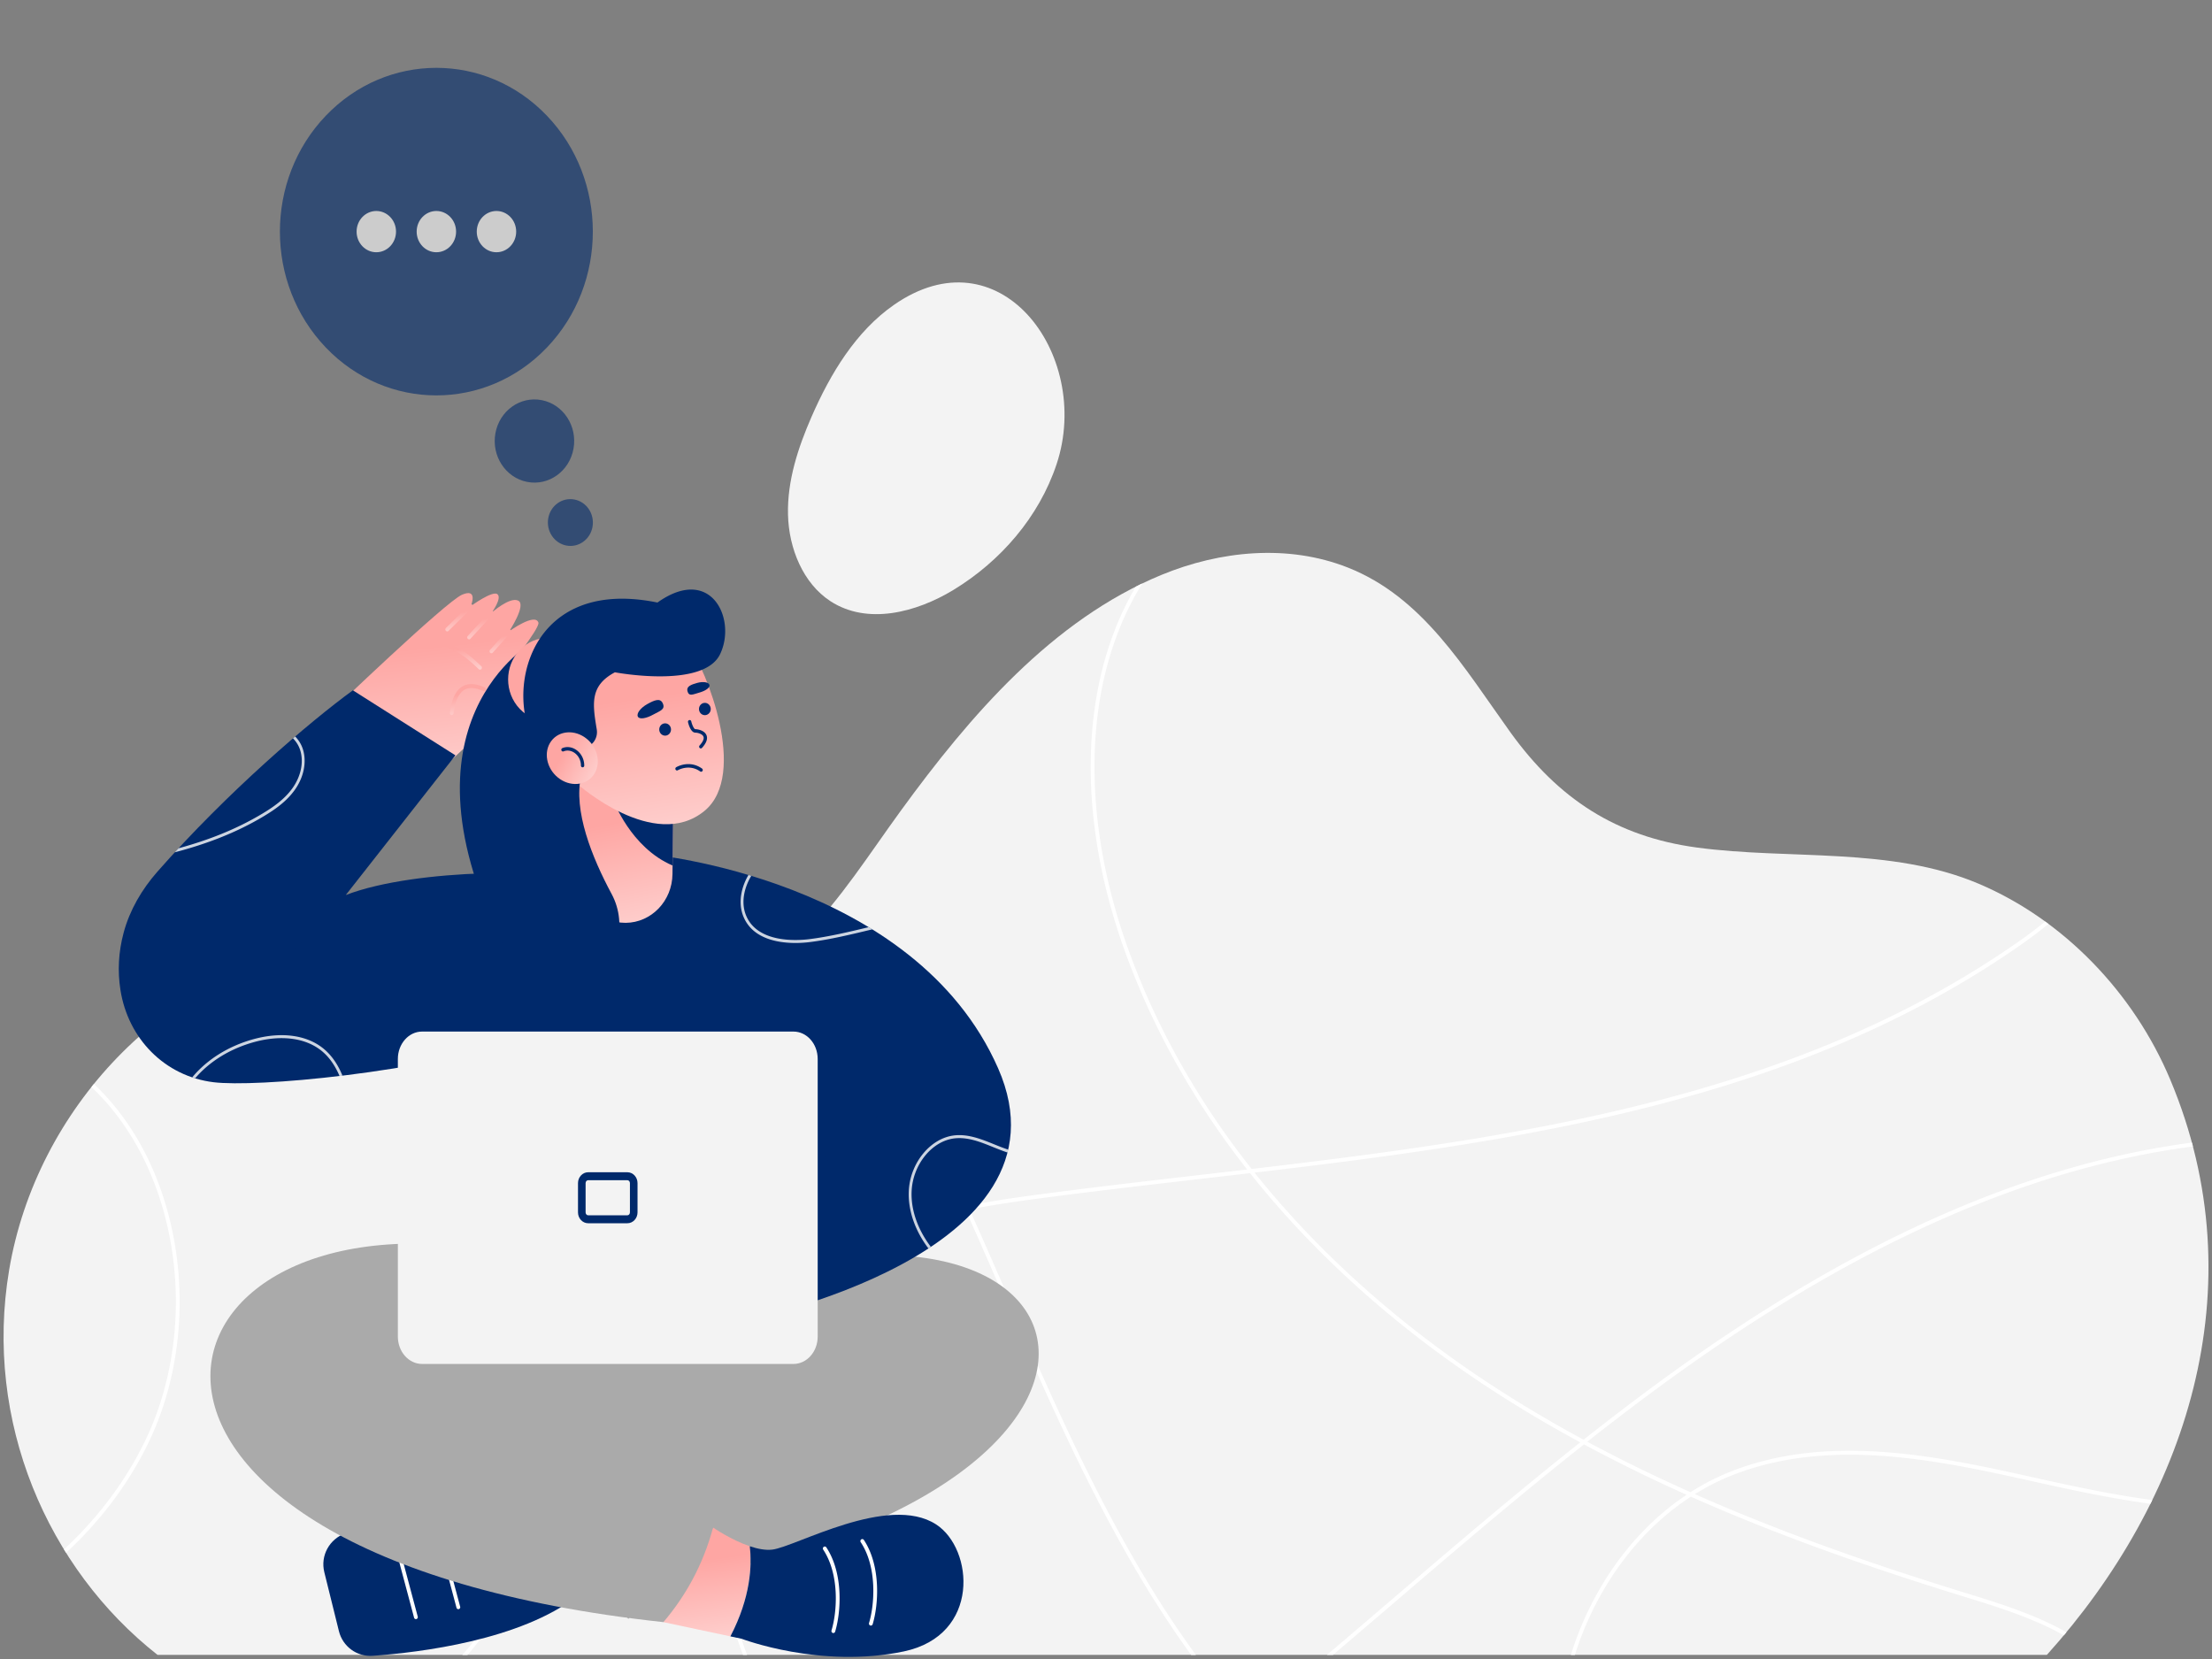 <svg xmlns="http://www.w3.org/2000/svg" width="380" height="285" fill="none" viewBox="0 0 380 285"><rect x="0" y="0" width="380" height="285" fill="#808080" stroke="none"/><path fill="#F3F3F3" d="M372.823 185.458c-6.292-14.981-18.377-27.483-32.892-33.635-15.118-6.408-32.479-4.077-48.405-6.222-13.831-1.864-23.809-8.327-32.069-19.818-7.913-11.01-15.009-23.203-27.945-28.297-10.223-4.025-21.846-2.908-32.007 1.284-18.721 7.728-32.863 24.158-44.773 40.527-10.873 14.945-19.742 31.308-39.854 31.841-20.126.533-39.286-11.483-59.547-8.299-26.78 4.208-49.086 27.546-53.76 55.327-4.38 26.037 6.61 51.293 25.494 66.129H351.63c23.793-26.42 36.28-62.918 21.193-98.837z"/><path fill="#fff" d="M79.422 284.298h.893c6.2-7.135 11.058-15.79 14.144-25.398 4.997-15.552 4.788-31.875-.592-45.959-2.72-7.119-6.645-13.751-10.443-20.168-3.85-6.506-7.832-13.234-10.534-20.443a47.318 47.318 0 0 1-2.439-9.447c-.224-.03-.449-.055-.67-.085a47.843 47.843 0 0 0 2.503 9.78c2.723 7.267 6.723 14.022 10.59 20.553 3.782 6.389 7.693 13 10.39 20.061 5.323 13.934 5.529 30.088.58 45.489-3.128 9.726-8.089 18.465-14.422 25.617zm270.638-29.631c6.689 1.492 13.132 2.828 19.364 3.67.107-.216.211-.432.316-.648-6.284-.836-12.79-2.183-19.544-3.692-10.286-2.293-21.418-4.777-32.461-4.777-6.837 0-13.638.951-20.181 3.49a40.447 40.447 0 0 0-7.142 3.635c-5.908-2.635-11.848-5.512-17.729-8.671a441.459 441.459 0 0 1 12.943-9.849c32.367-23.657 62.239-37.069 91.097-40.876a54.302 54.302 0 0 0-.177-.664c-28.937 3.837-58.871 17.284-91.29 40.98a449.648 449.648 0 0 0-13.216 10.062c-6.615-3.578-13.152-7.51-19.481-11.849-11.476-7.871-25.125-19.105-37.045-34.034 46.196-5.424 93.227-12.259 131.636-39.13a80.58 80.58 0 0 0 4.748-3.588l-.558-.41a81.02 81.02 0 0 1-4.551 3.43c-38.398 26.863-85.518 33.645-131.771 39.07-8.425-10.666-15.951-23.193-21.181-37.696-8.147-22.591-7.717-44.759 1.18-60.824.387-.697.794-1.386 1.214-2.064-.37.178-.738.364-1.106.55-.23.388-.455.778-.671 1.172-8.997 16.243-9.443 38.624-1.227 61.407 5.203 14.423 12.661 26.901 21.016 37.545-2.679.314-5.358.623-8.026.932-9.631 1.112-19.593 2.262-29.263 3.566-3.529.475-7.119 1.03-10.693 1.727-7.657-16.918-16.069-33.421-26.942-47.577l-.47.481c10.779 14.046 19.139 30.429 26.751 47.227-15.58 3.11-30.709 8.958-38.786 22.567-7.545 12.71-7.538 30.279.02 52.217.261.76.53 1.506.804 2.249h.7c-.3-.812-.598-1.634-.887-2.481-7.488-21.734-7.514-39.103-.081-51.627 7.98-13.448 23.028-19.217 38.523-22.288 2.704 5.985 5.315 12.021 7.91 18.019l.282.654c9.015 20.828 18.337 40.928 30.542 57.726h.815c-12.317-16.828-21.692-37.048-30.764-58.008l-.282-.653c-2.574-5.946-5.164-11.931-7.843-17.867 3.504-.677 7.026-1.221 10.487-1.686 9.665-1.303 19.622-2.454 29.253-3.566 2.812-.325 5.631-.65 8.451-.981 12.035 15.161 25.859 26.551 37.466 34.512 6.257 4.293 12.721 8.187 19.261 11.734-11.103 8.791-21.901 18.039-32.445 27.068-3.653 3.126-7.344 6.285-11.067 9.444h1.034c3.511-2.981 6.996-5.963 10.445-8.914 10.618-9.092 21.494-18.408 32.675-27.248a268.972 268.972 0 0 0 17.633 8.654c-8.038 5.351-14.591 13.639-18.552 23.701a55.852 55.852 0 0 0-1.328 3.81h.686a56.255 56.255 0 0 1 1.246-3.55c3.97-10.089 10.578-18.37 18.679-23.635 16.426 7.304 32.568 12.726 46.441 17.022l.522.161c5.846 1.809 11.824 3.664 17.113 6.64.149-.177.298-.352.444-.53-5.375-3.052-11.44-4.932-17.371-6.766l-.522-.161c-13.73-4.252-29.689-9.608-45.938-16.804a39.736 39.736 0 0 1 6.626-3.323c16.925-6.566 35.704-2.38 52.268 1.315zM28.701 210.413c2.883 12.352 1.598 25.69-3.53 36.597-3.357 7.143-8.204 13.611-14.175 19.164l.36.577c6.067-5.627 10.994-12.188 14.4-19.441 5.193-11.048 6.496-24.556 3.577-37.061-2.279-9.769-6.863-18.044-13.2-24.032l-.42.525c6.23 5.897 10.74 14.046 12.989 23.671z"/><path fill="#F3F3F3" d="M176.419 53.95c5.686 6.081 8.234 16.329 5.099 25.773-3.037 9.147-9.691 16.722-17.685 21.594-6.433 3.919-14.824 6.08-21.149 1.976-4.728-3.066-7.18-9.084-7.315-14.902-.136-5.82 1.733-11.49 4.043-16.787 3.259-7.463 7.642-14.702 14.174-19.24 9.001-6.259 17.366-4.261 22.833 1.587z"/><g opacity=".6"><path fill="#00296B" d="M98.524 77.078c.695-3.88-1.747-7.613-5.453-8.34-3.706-.727-7.273 1.828-7.967 5.707-.695 3.88 1.746 7.614 5.452 8.34 3.706.728 7.274-1.828 7.968-5.707zm3.263 13.432c.391-2.182-.994-4.285-3.093-4.697-2.099-.412-4.117 1.024-4.507 3.206-.391 2.182.994 4.285 3.093 4.696 2.098.412 4.117-1.023 4.507-3.205zM93.97 59.685c10.497-10.988 10.497-28.802 0-39.79s-27.516-10.988-38.013 0-10.497 28.802 0 39.79 27.516 10.988 38.013 0z"/><path fill="#fff" d="M64.646 43.334c1.87 0 3.386-1.587 3.386-3.544 0-1.958-1.516-3.544-3.386-3.544s-3.386 1.586-3.386 3.544c0 1.957 1.516 3.544 3.386 3.544zm10.319 0c1.87 0 3.386-1.587 3.386-3.544 0-1.958-1.516-3.545-3.386-3.545s-3.386 1.587-3.386 3.545c0 1.957 1.516 3.544 3.386 3.544zm10.324 0c1.87 0 3.386-1.587 3.386-3.544 0-1.958-1.516-3.545-3.386-3.545s-3.386 1.587-3.386 3.545c0 1.957 1.516 3.544 3.386 3.544z"/></g><path fill="#00296B" d="M55.712 270.081l2.512 10.136c.655 2.643 3.096 4.43 5.798 4.236 8.234-.585 25.345-2.697 35.166-10.275l-2.79-14.607c-13.503-.798-26.129-.011-37.065 3.84-2.74.967-4.323 3.839-3.62 6.67z"/><path fill="#fff" d="M71.447 278.148a.326.326 0 0 1-.313-.248l-3.373-12.639a.342.342 0 0 1 .227-.421.324.324 0 0 1 .402.238l3.373 12.639a.341.341 0 0 1-.227.42.29.29 0 0 1-.09.011zm7.289-1.708a.326.326 0 0 1-.314-.248l-3.373-12.639a.342.342 0 0 1 .227-.421.322.322 0 0 1 .403.238l3.373 12.639a.342.342 0 0 1-.228.421.337.337 0 0 1-.088.01z"/><path fill="#AAA" d="M87.2 215.296l-31.38 9.75 23.305 33.424 33.459 2.785 46.149-20.425-17.539-27.622-53.994 2.088z"/><path fill="#AAA" d="M125.889 219.939c68.917-21.354 79.992 42.401-27.534 54.006-3.799-4.473-8.237-12.234-10-18.724l56.783-27.467-19.249-7.815z"/><path fill="url(#paint0_linear)" d="M128.817 265.633c-3.225-1.08-6.313-3.214-6.313-3.214l-11.075 3.637 2.538 12.612 11.505 2.445c3.506-6.711 3.71-12.223 3.345-15.48z"/><path fill="#AAA" d="M88.602 255.664l-.491-.886c11.847-7.206 42.188-24.518 68.042-29.625l.183 1.008c-25.708 5.075-55.934 22.324-67.734 29.503z"/><path fill="#AAA" d="M87.2 215.296c-64.147-12.767-80.762 51.763 26.767 63.369 3.798-4.473 6.775-9.759 8.537-16.249-16.518-11.567-34.986-22.564-55.224-33.038l19.92-14.082z"/><path fill="#AAA" d="M122.243 262.848a1609.689 1609.689 0 0 1-9.597-6.458c-16.899-11.42-36.05-24.365-52.323-31.746l.389-.94c16.345 7.414 35.534 20.384 52.464 31.826 3.365 2.273 6.543 4.421 9.592 6.454l-.525.864zm-82.106-15.557l-.856-.495c2.407-4.564 6.265-7.641 11.463-9.146l.261.986c-5.007 1.451-8.56 4.282-10.868 8.655zm133.883-3.884c-2.307-4.372-5.863-7.203-10.868-8.654l.261-.987c5.198 1.506 9.057 4.586 11.464 9.147l-.857.494z"/><path fill="#AAA" d="M107.96 278.099l-.715-.699c5.132-5.753 8.283-11.825 9.636-18.567l.958.211c-1.392 6.927-4.621 13.161-9.879 19.055z"/><path fill="#00296B" d="M160.808 261.875c-8.219-5.315-24.152 3.87-28.151 4.334-1.167.137-2.514-.131-3.841-.576.366 3.26.162 8.769-3.344 15.48l1.956.416s13.51 5.184 27.842 2.167c13.229-2.788 11.999-17.643 5.538-21.821z"/><path fill="#fff" d="M149.605 279.26a.31.31 0 0 1-.099-.016.348.348 0 0 1-.214-.429c.976-3.236 1.402-9.603-1.425-13.879a.352.352 0 0 1 .083-.476.317.317 0 0 1 .454.087c2.961 4.479 2.528 11.109 1.512 14.473a.33.33 0 0 1-.311.24zm-6.446 1.279a.31.31 0 0 1-.099-.016.348.348 0 0 1-.214-.429c.976-3.236 1.402-9.603-1.425-13.88a.351.351 0 0 1 .083-.475.317.317 0 0 1 .454.087c2.961 4.479 2.528 11.109 1.512 14.473a.324.324 0 0 1-.311.24z"/><path fill="url(#paint1_linear)" d="M75.851 132.096s16.155-14.38 15.557-17.113c-.428-1.954-5.005.91-5.005.91s6.417-7.971 6.091-8.939c-.582-1.729-5.023 1.495-5.023 1.495s3-4.52 1.567-5.258c-1.434-.737-4.561 2.05-4.561 2.05s1.827-2.509.968-3.167c-.858-.659-4.56 2.049-4.56 2.049s1.328-3.164-1.494-1.965c-2.822 1.2-22.616 20.214-22.616 20.214l19.076 9.724z"/><path fill="url(#paint2_linear)" d="M82.462 115.041a.317.317 0 0 1-.22-.091c-2.772-2.653-3.997-3.295-7.054-4.282a.345.345 0 0 1-.217-.426.323.323 0 0 1 .408-.227c3.17 1.019 4.435 1.686 7.304 4.43a.352.352 0 0 1 .021.483.325.325 0 0 1-.242.113z"/><path fill="url(#paint3_linear)" d="M77.595 122.84c-.016 0-.031 0-.044-.003a.343.343 0 0 1-.28-.385c.319-2.378 1.034-3.864 2.185-4.542.987-.582 2.269-.522 3.814.178a.346.346 0 0 1 .17.448.319.319 0 0 1-.428.177c-1.347-.609-2.436-.68-3.235-.207-.95.56-1.576 1.918-1.858 4.041a.333.333 0 0 1-.324.293z"/><path fill="url(#paint4_linear)" d="M76.833 108.465a.32.32 0 0 1-.238-.106.356.356 0 0 1 .013-.484l4.055-3.998a.316.316 0 0 1 .462.014.356.356 0 0 1-.013.484l-4.055 3.997a.322.322 0 0 1-.224.093z"/><path fill="url(#paint5_linear)" d="M80.587 109.832a.328.328 0 0 1-.227-.096.356.356 0 0 1-.01-.484l3.895-4.246a.316.316 0 0 1 .462-.011c.13.131.133.347.01.484l-3.895 4.246a.321.321 0 0 1-.235.107z"/><path fill="url(#paint6_linear)" d="M84.42 112.223a.308.308 0 0 1-.222-.093.356.356 0 0 1-.016-.484l3.055-3.429a.318.318 0 0 1 .462-.017c.13.129.138.345.016.484l-3.055 3.43a.325.325 0 0 1-.24.109z"/><path fill="#00296B" d="M136.878 228.276l-59.066 2.392-6.527-56.363s19.773-19.632 27.38-26.863l12.845-.688c39.847 18.957 33.323 42.636 25.368 81.522z"/><path fill="#00296B" d="M111.51 146.754s45.588 4.08 59.96 36.774c14.063 31.992-43.729 43.382-43.729 43.382l-16.231-80.156zm-52.109 7.004l18.839-23.996-17.617-11.174c-7.35 5.347-21.56 17.462-33.602 31.18-2.658 3.028-4.736 6.564-5.78 10.458-.893 3.323-1.055 6.605-.554 9.819 1.308 8.378 7.603 14.841 16.006 15.871 7.177.88 34.592-1.366 56.783-8.198l6.526-26.368c-3.354-1.989-28.278-2.336-40.6 2.408z"/><path fill="#fff" d="M149.554 159.726c.099-.025.195-.046.295-.071-.207-.128-.413-.251-.619-.377-3.342.806-6.788 1.629-10.187 2.058-2.042.257-8.866.729-10.858-4.028-.992-2.367-.24-5.001.88-6.849l-.488-.147c-1.149 1.957-1.888 4.703-.841 7.201 2.128 5.082 9.239 4.601 11.367 4.331 3.496-.44 7.033-1.293 10.451-2.118zm21.276 36.873c-2.177-.88-4.427-1.793-6.793-1.558-4.148.41-7.699 4.706-7.915 9.573-.146 3.32 1.065 6.799 3.373 9.857l.415-.276c-2.258-2.974-3.444-6.348-3.3-9.559.204-4.624 3.556-8.701 7.472-9.087 2.247-.218 4.349.629 6.571 1.525.793.32 1.6.645 2.42.918.042-.164.083-.33.123-.497a38.78 38.78 0 0 1-2.366-.896zM55.765 180.303c-2.846-2.465-7.269-3.123-12.132-1.806-4.334 1.172-8.052 3.498-10.607 6.572.167.058.331.121.5.172 2.486-2.918 6.066-5.123 10.227-6.249 4.707-1.277 8.973-.653 11.696 1.705 1.295 1.12 2.211 2.577 2.877 4.145.167-.019.337-.041.506-.06-.694-1.686-1.665-3.263-3.067-4.479zm-25.731-33.888c5.333-1.389 10.536-3.337 15.337-6.231 1.815-1.093 3.862-2.487 5.303-4.534 1.532-2.178 2.041-4.771 1.362-6.935a5.437 5.437 0 0 0-1.328-2.192l-.376.323c.55.549.992 1.24 1.24 2.03.629 2.009.149 4.427-1.29 6.471-1.386 1.97-3.383 3.329-5.153 4.394-4.527 2.73-9.425 4.619-14.456 5.982-.214.23-.425.462-.64.692z" opacity=".8"/><path fill="url(#paint7_linear)" d="M115.682 134.221l-.008.875-.133 13.59-.016 1.473c-.026 2.303-.926 4.391-2.383 5.908-1.449 1.505-3.444 2.451-5.652 2.467-4.451.025-8.093-3.716-8.135-8.384l-.157-16.795 16.484.866z"/><path fill="#00296B" d="M115.674 135.096l-.133 13.59c-7.216-3.075-10.187-11.251-10.187-11.251l10.32-2.339z"/><path fill="url(#paint8_linear)" d="M118.528 111.381c2.585 3.249 10.137 21.654 2.483 27.934-8.613 7.067-21.72-4.547-21.72-4.547l-1.76-21.438 11.377-3.14 9.62 1.191z"/><path fill="#00296B" d="M91.734 110.201s-25.237 13.778-4.66 53.493c2.642 5.102 8.498 7.326 13.505 4.839 5.373-2.669 7.407-9.539 4.488-14.964-3.365-6.258-6.615-14.319-5.226-20.315l-8.106-23.053z"/><path fill="url(#paint9_linear)" d="M98.943 121.776c2.666-2.791 2.666-7.315 0-10.106-2.666-2.791-6.988-2.791-9.654 0-2.666 2.791-2.666 7.315 0 10.106 2.666 2.791 6.988 2.791 9.654 0z"/><path fill="#00296B" d="M102.517 125.307c-.739-4.457-1.188-7.515 3.117-9.813 0 0 15.171 2.888 18.066-3.104 2.895-5.99-1.517-15.446-10.756-8.879-23.653-4.837-26.825 18.334-19.653 26.057l7.077-1.137c1.426-.227 2.394-1.637 2.149-3.124zm11.745 1.069c.557 0 1.008-.473 1.008-1.055 0-.583-.451-1.055-1.008-1.055-.556 0-1.008.472-1.008 1.055 0 .582.452 1.055 1.008 1.055zm6.827-3.52c.557 0 1.008-.472 1.008-1.055 0-.582-.451-1.055-1.008-1.055-.557 0-1.008.473-1.008 1.055 0 .583.451 1.055 1.008 1.055zm-.7 5.714a.273.273 0 0 1-.195-.082.309.309 0 0 1-.011-.424c.405-.445.849-1.071.661-1.527-.194-.473-1.011-.675-1.387-.675-.804 0-1.19-1.498-1.261-1.798a.3.3 0 0 1 .212-.361.282.282 0 0 1 .344.221c.147.634.481 1.342.705 1.342.387 0 1.564.191 1.911 1.038.248.604-.01 1.337-.772 2.176a.28.28 0 0 1-.207.09zm.052 4.006a.275.275 0 0 1-.159-.051c-1.898-1.342-3.817-.216-3.835-.205a.279.279 0 0 1-.389-.11.307.307 0 0 1 .105-.407c.091-.055 2.247-1.32 4.44.227a.307.307 0 0 1 .076.415.284.284 0 0 1-.238.131z"/><path fill="#00296B" d="M113.821 120.749c.574 1.131-.426 1.358-1.598 2.008-1.172.651-2.37.891-2.645.35-.274-.538.455-1.503 1.627-2.156 1.172-.653 2.172-1.076 2.616-.202zm4.271-2.041c.253 1.008.971.568 2.016.281 1.044-.287 1.89-.836 1.77-1.317-.12-.481-1.065-.64-2.112-.353-1.045.287-1.87.61-1.674 1.389z"/><path fill="url(#paint10_linear)" d="M101.938 133.169c1.359-1.844.838-4.649-1.163-6.265-2-1.616-4.725-1.432-6.084.412-1.359 1.844-.839 4.649 1.162 6.265 2.002 1.616 4.725 1.432 6.085-.412z"/><path fill="#00296B" d="M100.084 131.819a.292.292 0 0 1-.285-.297c0-.883-.41-1.697-1.1-2.184-.587-.415-1.289-.511-1.876-.262a.284.284 0 0 1-.374-.164.305.305 0 0 1 .157-.391c.762-.325 1.663-.208 2.41.32.846.595 1.352 1.596 1.352 2.678a.289.289 0 0 1-.284.3zm-40.928 21.698l-10.303 11.667.48.464 10.303-11.667-.48-.464zm72.595 50.151l-.191-.653c7.501-2.394 14.782-5.255 21.379-13.89l.509.426c-6.712 8.786-14.092 11.691-21.697 14.117z"/><path fill="#F3F3F3" d="M136.312 177.213H72.504c-2.294 0-4.156 2.107-4.156 4.705v47.689c0 2.599 1.862 4.706 4.156 4.706h63.811c2.294 0 4.156-2.107 4.156-4.706v-47.689c-.003-2.601-1.864-4.705-4.159-4.705z"/><path fill="#00296B" d="M107.777 202.747c.243 0 .439.222.439.498v5.033c0 .274-.196.498-.439.498h-6.738c-.243 0-.439-.222-.439-.498v-5.033c0-.274.196-.498.439-.498h6.738zm0-1.366h-6.738c-.961 0-1.744.836-1.744 1.864v5.033c0 1.028.783 1.864 1.744 1.864h6.738c.961 0 1.744-.836 1.744-1.864v-5.033c0-1.028-.783-1.864-1.744-1.864z"/><defs><linearGradient id="paint0_linear" x1="124.583" x2="120.587" y1="298.074" y2="268.038" gradientUnits="userSpaceOnUse"><stop stop-color="#fff"/><stop offset="1" stop-color="#FEA6A3"/></linearGradient><linearGradient id="paint1_linear" x1="83.606" x2="78.457" y1="159.502" y2="110.65" gradientUnits="userSpaceOnUse"><stop stop-color="#fff"/><stop offset="1" stop-color="#FEA6A3"/></linearGradient><linearGradient id="paint2_linear" x1="80.839" x2="80.182" y1="119.613" y2="111.424" gradientUnits="userSpaceOnUse"><stop stop-color="#fff"/><stop offset="1" stop-color="#FEA6A3"/></linearGradient><linearGradient id="paint3_linear" x1="81.924" x2="81.001" y1="127.671" y2="119.062" gradientUnits="userSpaceOnUse"><stop stop-color="#fff"/><stop offset="1" stop-color="#FEA6A3"/></linearGradient><linearGradient id="paint4_linear" x1="80.041" x2="79.106" y1="112.713" y2="105.173" gradientUnits="userSpaceOnUse"><stop stop-color="#fff"/><stop offset="1" stop-color="#FEA6A3"/></linearGradient><linearGradient id="paint5_linear" x1="83.674" x2="82.604" y1="114.306" y2="106.387" gradientUnits="userSpaceOnUse"><stop stop-color="#fff"/><stop offset="1" stop-color="#FEA6A3"/></linearGradient><linearGradient id="paint6_linear" x1="86.879" x2="85.965" y1="115.955" y2="109.355" gradientUnits="userSpaceOnUse"><stop stop-color="#fff"/><stop offset="1" stop-color="#FEA6A3"/></linearGradient><linearGradient id="paint7_linear" x1="111.576" x2="104.01" y1="181.378" y2="141.648" gradientUnits="userSpaceOnUse"><stop stop-color="#fff"/><stop offset="1" stop-color="#FEA6A3"/></linearGradient><linearGradient id="paint8_linear" x1="117.669" x2="110.328" y1="170.088" y2="119.808" gradientUnits="userSpaceOnUse"><stop stop-color="#fff"/><stop offset="1" stop-color="#FEA6A3"/></linearGradient><linearGradient id="paint9_linear" x1="110.125" x2="92.047" y1="128.409" y2="114.967" gradientUnits="userSpaceOnUse"><stop stop-color="#fff"/><stop offset="1" stop-color="#FEA6A3"/></linearGradient><linearGradient id="paint10_linear" x1="109.747" x2="96.581" y1="136.804" y2="129.661" gradientUnits="userSpaceOnUse"><stop stop-color="#fff"/><stop offset="1" stop-color="#FEA6A3"/></linearGradient></defs></svg>